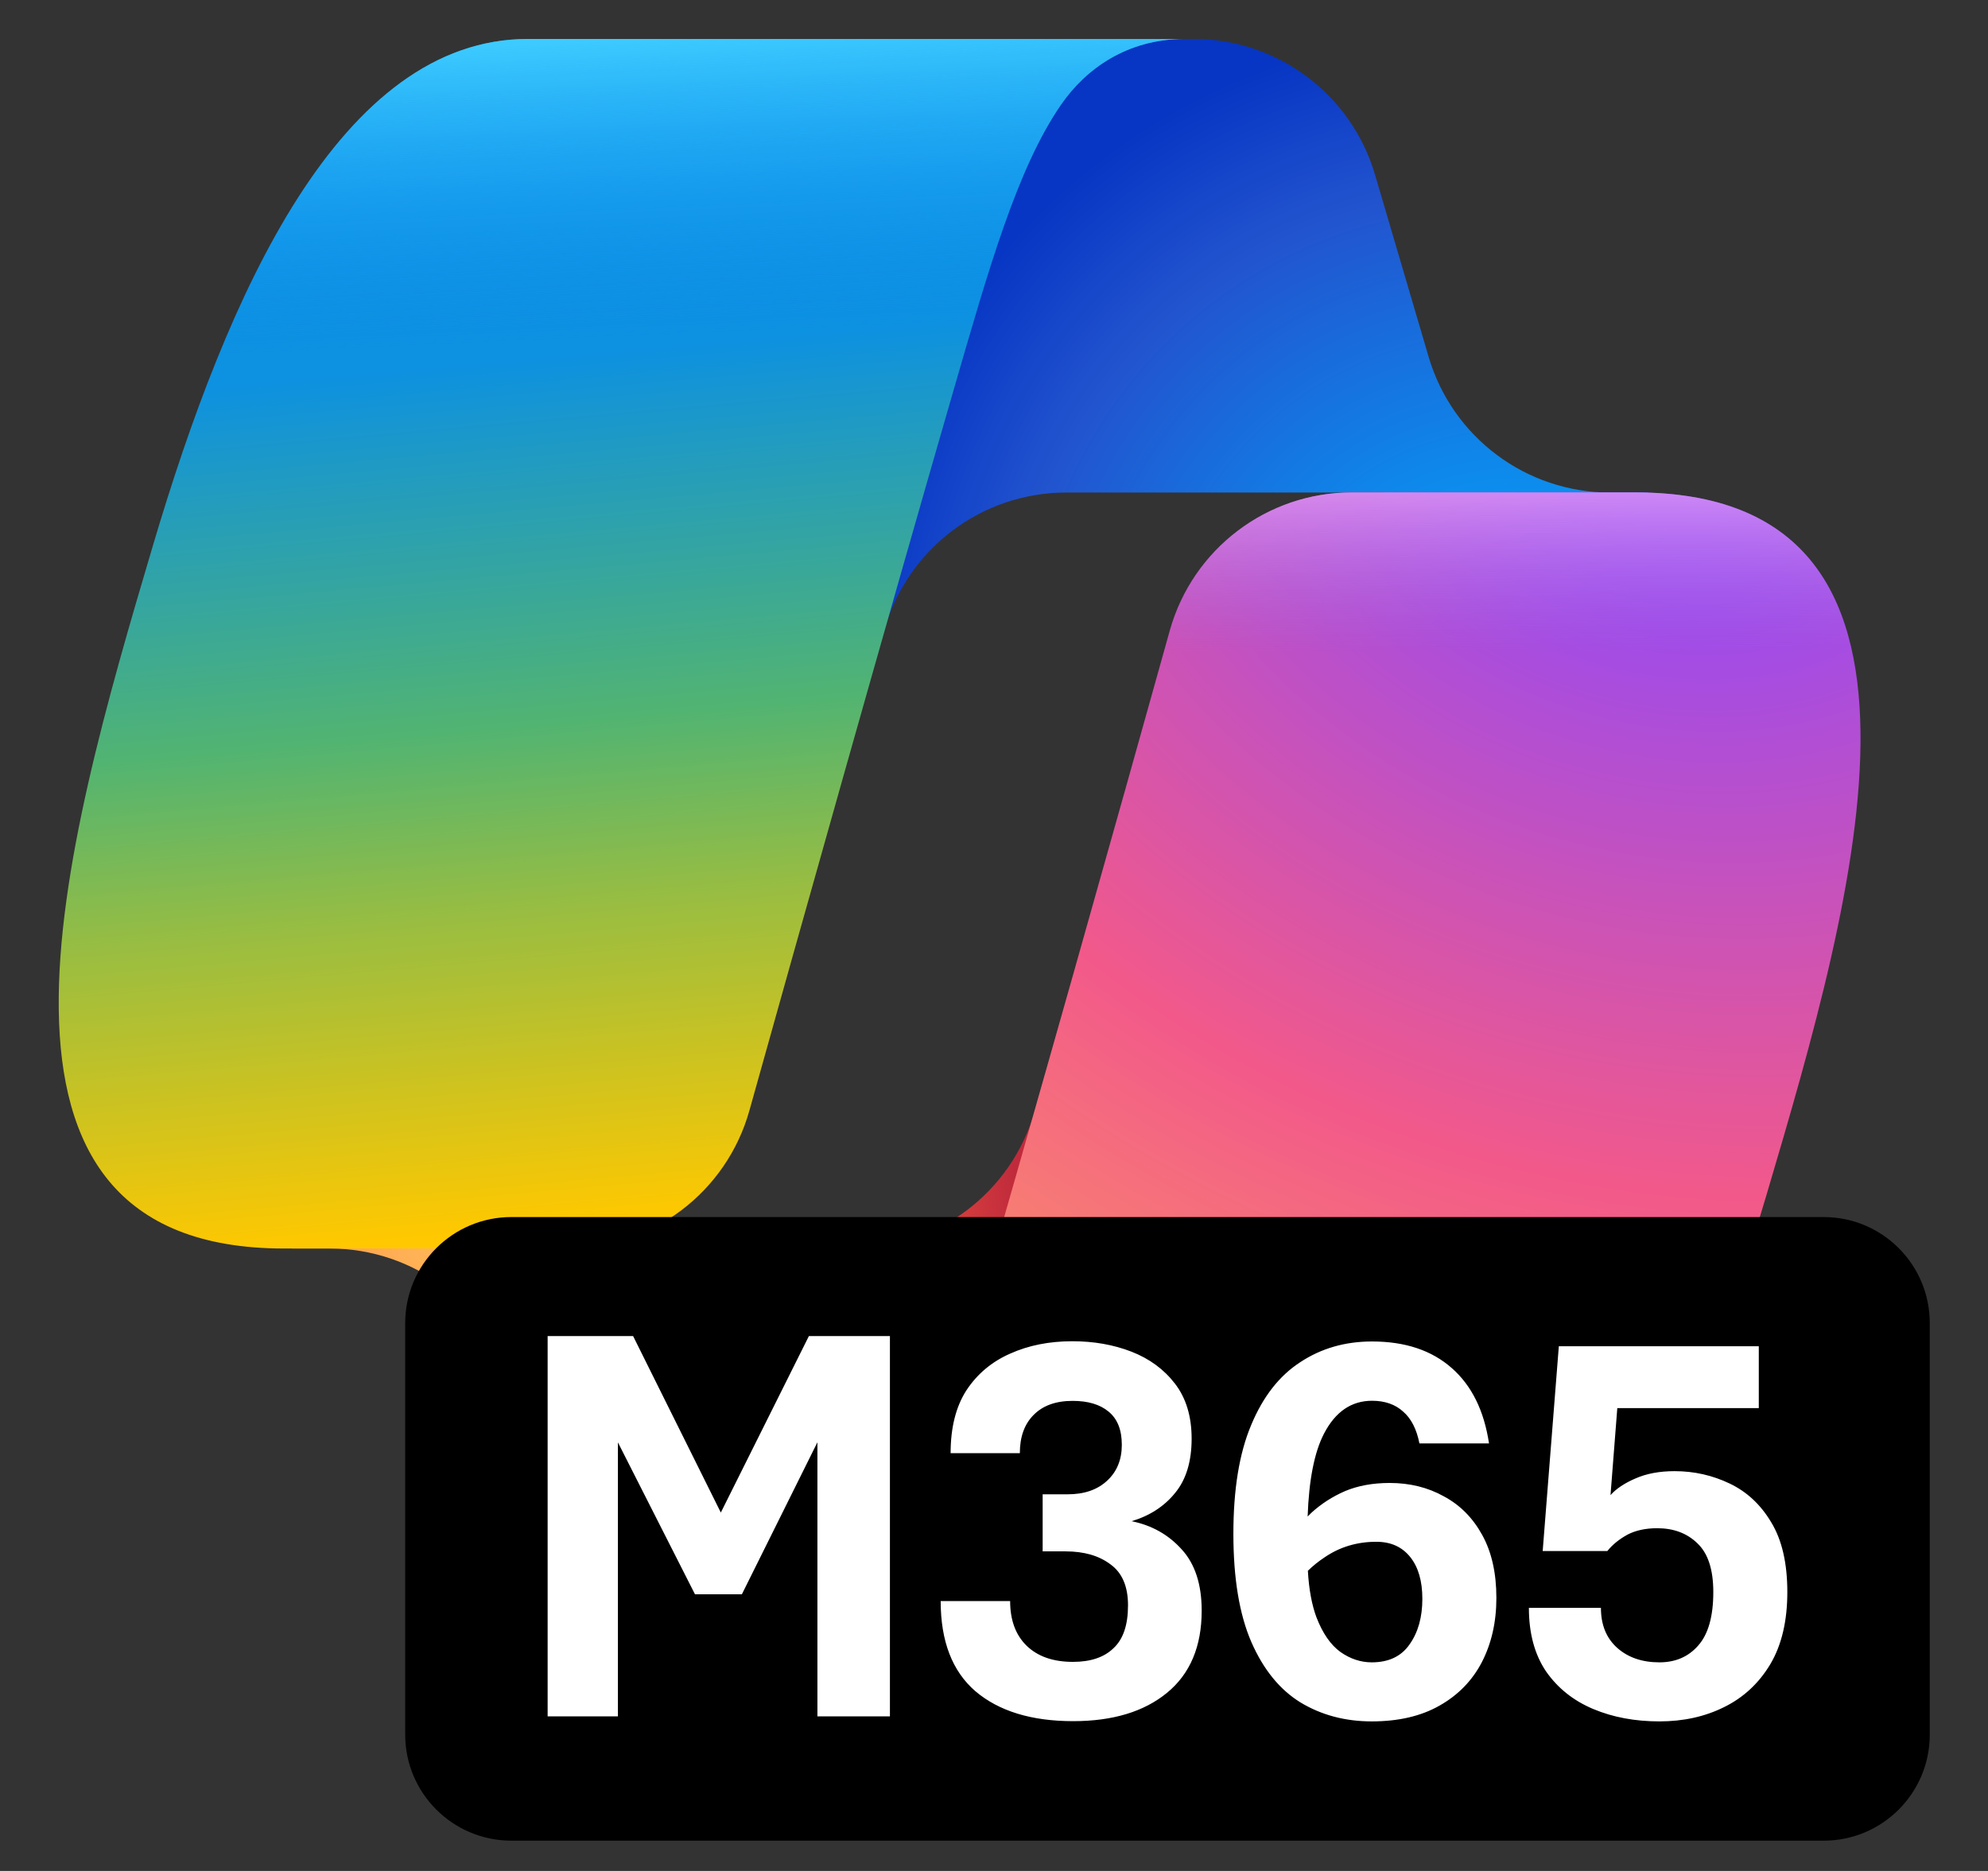 <svg width="17" height="16" viewBox="0 0 17 16" fill="none" xmlns="http://www.w3.org/2000/svg">
<rect x="0" y="0" width="17" height="16" fill="#333333" stroke="none"/>
<g clip-path="url(#clip0_7751_9493)">
<path d="M11.758 1.493C11.555 0.805 10.924 0.333 10.207 0.333H9.732C8.949 0.333 8.278 0.895 8.141 1.667L7.344 6.149L7.564 5.382C7.763 4.689 8.397 4.212 9.118 4.212H11.832L12.985 4.789L14.097 4.212H13.767C13.051 4.212 12.42 3.74 12.217 3.053L11.758 1.493Z" fill="url(#paint0_radial_7751_9493)"/>
<path d="M4.821 13.389C5.021 14.08 5.654 14.555 6.373 14.555H7.376C8.257 14.555 8.976 13.849 8.992 12.968L9.068 8.729L8.848 9.503C8.65 10.198 8.015 10.677 7.293 10.677H4.555L3.566 10.012L2.496 10.677H2.82C3.539 10.677 4.172 11.152 4.372 11.843L4.821 13.389Z" fill="url(#paint1_radial_7751_9493)"/>
<path d="M10.133 0.333H4.516C2.911 0.333 1.948 2.502 1.306 4.671C0.545 7.24 -0.45 10.677 2.429 10.677H4.851C5.577 10.677 6.214 10.194 6.409 9.495C6.83 7.99 7.573 5.344 8.156 3.331C8.451 2.313 8.697 1.439 9.074 0.894C9.285 0.589 9.638 0.333 10.133 0.333Z" fill="url(#paint2_linear_7751_9493)"/>
<path d="M10.133 0.333H4.516C2.911 0.333 1.948 2.502 1.306 4.671C0.545 7.24 -0.45 10.677 2.429 10.677H4.851C5.577 10.677 6.214 10.194 6.409 9.495C6.83 7.99 7.573 5.344 8.156 3.331C8.451 2.313 8.697 1.439 9.074 0.894C9.285 0.589 9.638 0.333 10.133 0.333Z" fill="url(#paint3_linear_7751_9493)"/>
<path d="M6.28 14.557H11.897C13.502 14.557 14.464 12.387 15.106 10.218C15.867 7.648 16.862 4.211 13.983 4.211H11.561C10.835 4.211 10.199 4.694 10.003 5.393C9.583 6.898 8.839 9.545 8.256 11.559C7.961 12.577 7.716 13.451 7.338 13.996C7.127 14.301 6.775 14.557 6.28 14.557Z" fill="url(#paint4_radial_7751_9493)"/>
<path d="M6.28 14.557H11.897C13.502 14.557 14.464 12.387 15.106 10.218C15.867 7.648 16.862 4.211 13.983 4.211H11.561C10.835 4.211 10.199 4.694 10.003 5.393C9.583 6.898 8.839 9.545 8.256 11.559C7.961 12.577 7.716 13.451 7.338 13.996C7.127 14.301 6.775 14.557 6.28 14.557Z" fill="url(#paint5_linear_7751_9493)"/>
<path d="M15.595 10.408H4.373C3.872 10.408 3.465 10.814 3.465 11.315V14.834C3.465 15.335 3.872 15.741 4.373 15.741H15.595C16.096 15.741 16.502 15.335 16.502 14.834V11.315C16.502 10.814 16.096 10.408 15.595 10.408Z" fill="black"/>
<path d="M11.733 11.472C12.016 11.472 12.243 11.548 12.414 11.699C12.585 11.849 12.691 12.064 12.733 12.344H12.138C12.114 12.222 12.068 12.131 11.998 12.071C11.931 12.01 11.842 11.979 11.733 11.979C11.556 11.979 11.419 12.073 11.322 12.26C11.239 12.42 11.193 12.657 11.182 12.969C11.192 12.959 11.203 12.948 11.213 12.938C11.297 12.861 11.393 12.799 11.501 12.752C11.61 12.706 11.738 12.682 11.883 12.682C12.055 12.682 12.21 12.72 12.346 12.796C12.485 12.87 12.594 12.98 12.675 13.127C12.755 13.272 12.796 13.451 12.796 13.665C12.796 13.872 12.754 14.055 12.672 14.214C12.59 14.372 12.469 14.496 12.31 14.586C12.152 14.676 11.959 14.721 11.73 14.721C11.503 14.721 11.3 14.667 11.121 14.559C10.944 14.45 10.804 14.278 10.701 14.043C10.598 13.806 10.547 13.497 10.547 13.117C10.547 12.739 10.597 12.429 10.699 12.187C10.8 11.944 10.94 11.765 11.119 11.649C11.298 11.531 11.502 11.472 11.733 11.472ZM15.04 12.042H13.83L13.772 12.786C13.82 12.732 13.891 12.684 13.984 12.644C14.079 12.602 14.191 12.581 14.32 12.581C14.488 12.581 14.645 12.617 14.791 12.687C14.938 12.757 15.056 12.867 15.146 13.018C15.238 13.169 15.284 13.368 15.284 13.615C15.284 13.861 15.236 14.067 15.139 14.231C15.042 14.393 14.911 14.516 14.745 14.598C14.581 14.68 14.396 14.721 14.19 14.721C13.982 14.721 13.793 14.686 13.624 14.615C13.455 14.544 13.321 14.437 13.221 14.294C13.123 14.149 13.074 13.968 13.074 13.75H13.69C13.69 13.895 13.736 14.009 13.83 14.093C13.923 14.175 14.043 14.216 14.19 14.216C14.328 14.216 14.439 14.168 14.523 14.071C14.608 13.975 14.651 13.822 14.651 13.615C14.651 13.423 14.606 13.285 14.516 13.199C14.427 13.112 14.312 13.069 14.171 13.069C14.071 13.069 13.986 13.088 13.917 13.124C13.848 13.162 13.79 13.208 13.745 13.264H13.192L13.33 11.513H15.04V12.042ZM9.17 11.47C9.352 11.47 9.52 11.499 9.675 11.559C9.829 11.619 9.953 11.71 10.047 11.832C10.142 11.955 10.19 12.112 10.19 12.303C10.19 12.498 10.143 12.653 10.049 12.767C9.957 12.881 9.833 12.962 9.677 13.009C9.849 13.044 9.992 13.124 10.105 13.25C10.219 13.374 10.276 13.549 10.276 13.774C10.276 14.08 10.177 14.315 9.979 14.477C9.783 14.638 9.515 14.719 9.177 14.719C8.82 14.719 8.541 14.633 8.341 14.463C8.143 14.292 8.044 14.035 8.044 13.692H8.638C8.638 13.855 8.685 13.982 8.779 14.074C8.874 14.166 9.006 14.212 9.175 14.212C9.326 14.212 9.442 14.173 9.522 14.095C9.605 14.018 9.646 13.896 9.646 13.728C9.646 13.567 9.596 13.45 9.496 13.378C9.398 13.304 9.27 13.267 9.112 13.267H8.916V12.779H9.129C9.271 12.779 9.383 12.741 9.467 12.663C9.551 12.586 9.593 12.483 9.593 12.356C9.593 12.227 9.555 12.133 9.479 12.071C9.405 12.01 9.303 11.98 9.172 11.98C9.029 11.98 8.918 12.02 8.839 12.1C8.76 12.179 8.721 12.288 8.721 12.427H8.129C8.129 12.209 8.174 12.03 8.264 11.89C8.356 11.75 8.481 11.645 8.638 11.576C8.796 11.505 8.973 11.47 9.17 11.47ZM6.164 12.935L6.917 11.426H7.61V14.678H6.99V12.334L6.344 13.634H5.943L5.284 12.335V14.678H4.683V11.426H5.414L6.164 12.935ZM11.769 13.185C11.605 13.185 11.457 13.229 11.327 13.318C11.274 13.353 11.227 13.391 11.184 13.433C11.193 13.592 11.218 13.725 11.257 13.83C11.31 13.967 11.378 14.066 11.462 14.127C11.547 14.187 11.637 14.216 11.73 14.216C11.875 14.216 11.983 14.165 12.054 14.062C12.127 13.959 12.163 13.829 12.163 13.673C12.163 13.52 12.128 13.401 12.059 13.315C11.989 13.228 11.893 13.185 11.769 13.185Z" fill="white"/>
</g>
<defs>
<radialGradient id="paint0_radial_7751_9493" cx="0" cy="0" r="1" gradientUnits="userSpaceOnUse" gradientTransform="translate(13.114 6.187) rotate(-128.882) scale(6.097 5.715)">
<stop offset="0.096" stop-color="#00AEFF"/>
<stop offset="0.773" stop-color="#2253CE"/>
<stop offset="1" stop-color="#0736C4"/>
</radialGradient>
<radialGradient id="paint1_radial_7751_9493" cx="0" cy="0" r="1" gradientUnits="userSpaceOnUse" gradientTransform="translate(3.688 10.647) rotate(51.971) scale(5.578 5.405)">
<stop stop-color="#FFB657"/>
<stop offset="0.634" stop-color="#FF5F3D"/>
<stop offset="0.923" stop-color="#C02B3C"/>
</radialGradient>
<linearGradient id="paint2_linear_7751_9493" x1="4.179" y1="1.587" x2="5.017" y2="11.064" gradientUnits="userSpaceOnUse">
<stop offset="0.156" stop-color="#0D91E1"/>
<stop offset="0.487" stop-color="#52B471"/>
<stop offset="0.652" stop-color="#98BD42"/>
<stop offset="0.937" stop-color="#FFC800"/>
</linearGradient>
<linearGradient id="paint3_linear_7751_9493" x1="4.88" y1="0.333" x2="5.337" y2="10.676" gradientUnits="userSpaceOnUse">
<stop stop-color="#3DCBFF"/>
<stop offset="0.247" stop-color="#0588F7" stop-opacity="0"/>
</linearGradient>
<radialGradient id="paint4_radial_7751_9493" cx="0" cy="0" r="1" gradientUnits="userSpaceOnUse" gradientTransform="translate(14.271 3.199) rotate(108.88) scale(13.713 16.143)">
<stop offset="0.066" stop-color="#8C48FF"/>
<stop offset="0.5" stop-color="#F2598A"/>
<stop offset="0.896" stop-color="#FFB152"/>
</radialGradient>
<linearGradient id="paint5_linear_7751_9493" x1="14.715" y1="3.58" x2="14.709" y2="6.397" gradientUnits="userSpaceOnUse">
<stop offset="0.058" stop-color="#F8ADFA"/>
<stop offset="0.708" stop-color="#A86EDD" stop-opacity="0"/>
</linearGradient>
<clipPath id="clip0_7751_9493">
<rect width="16" height="16" fill="white" transform="translate(0.502)"/>
</clipPath>
</defs>
</svg>
